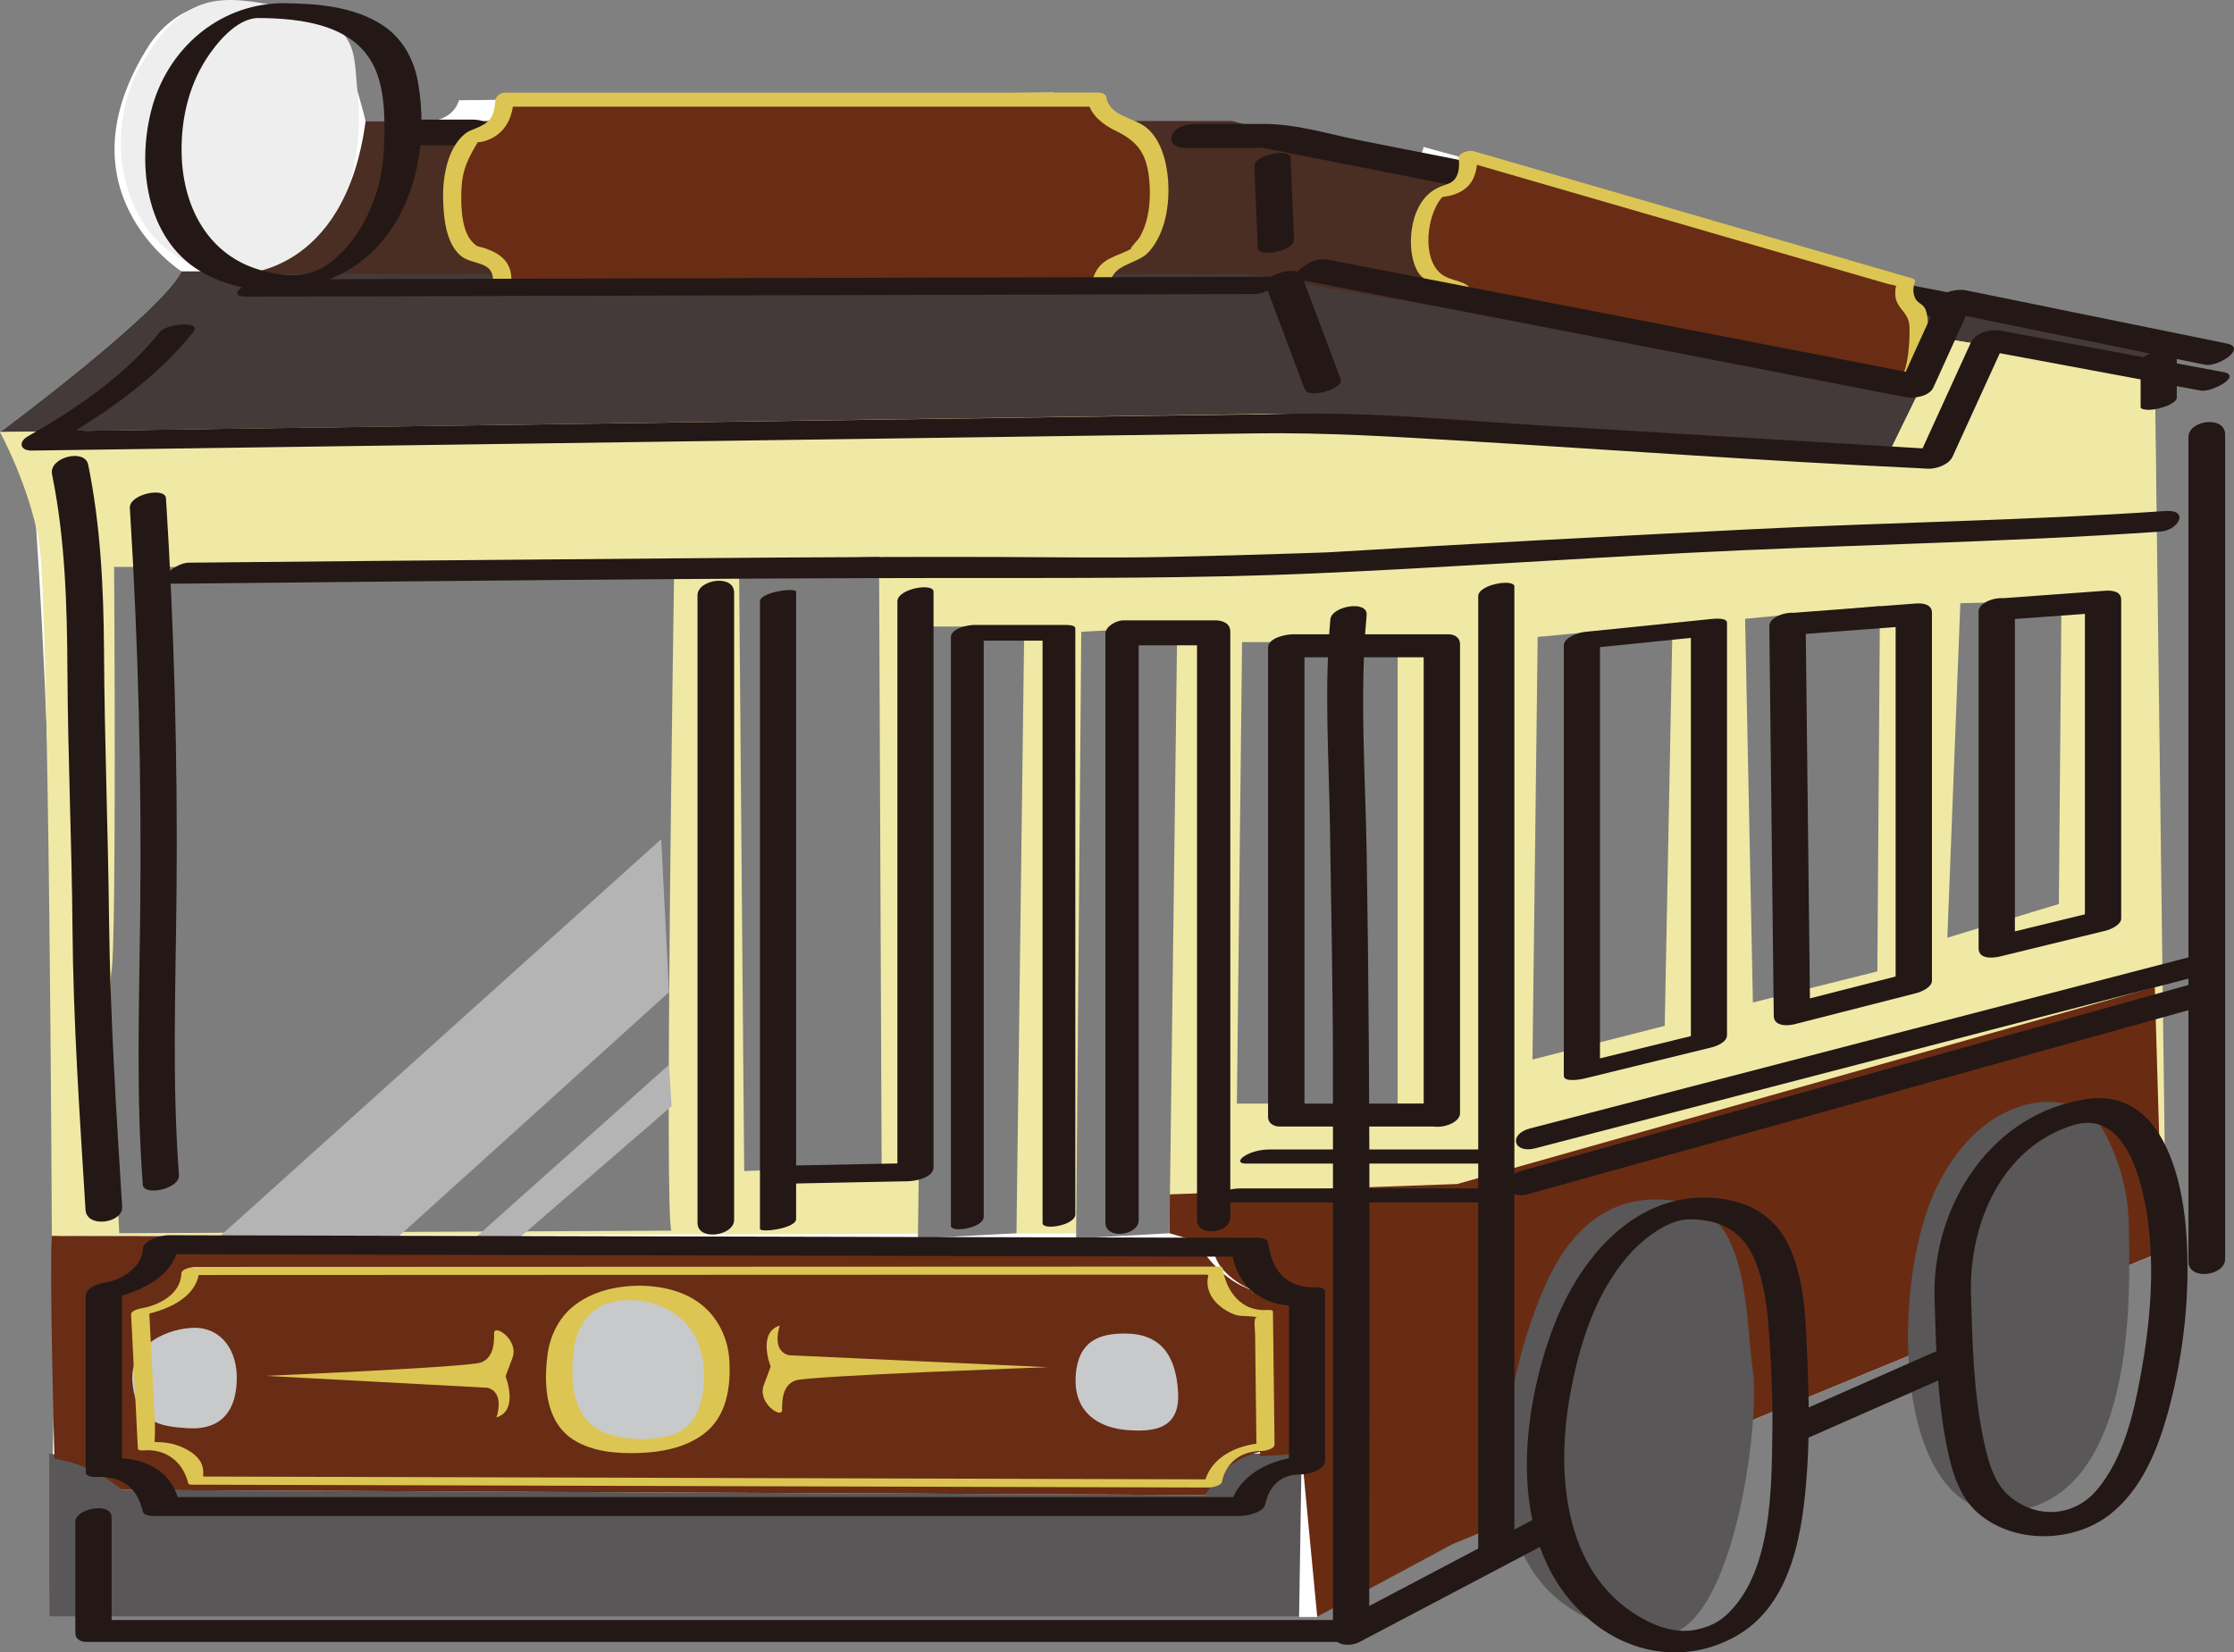 <?xml version="1.0" encoding="UTF-8"?><svg id="_レイヤー_2" xmlns="http://www.w3.org/2000/svg" viewBox="0 0 103.437 76.521"><rect x="0" y="0" width="103.437" height="76.521" fill="#808080" stroke="none"/><defs><style>.cls-1{fill:#443a3a;}.cls-2{fill:#fff;}.cls-3{fill:#4a2d23;}.cls-4{fill:#dcc552;}.cls-5{fill:#692c13;}.cls-6{fill:#f0e9a5;}.cls-7{fill:#c8c9ca;}.cls-8{fill:#595757;}.cls-9{fill:#692c14;}.cls-10{fill:#7d7d7d;}.cls-11{fill:#eeeeef;}.cls-12{fill:#231815;}.cls-13{fill:#b4b4b5;}</style></defs><g id="_レイヤー_1-2"><g><g><path class="cls-2" d="M0,20.011s7.444-5.523,8.404-7.444c0,0-5.883-3.722-1.441-10.565,2.641-3.722,7.684-1.081,8.404-.48s1.561,4.082,1.561,4.082h3.122s.96-.12,1.201-.96l27.494-.36s.72,1.321,1.801,1.441,4.202-.12,5.883,.12c1.681,.24,8.644,1.801,8.644,1.801,0,0,.72-.12,.84-.84l20.65,5.643s-.12,.84,.36,1.081,1.441,.12,1.441,.12c0,0,.24-.24,1.441,0s10.685,2.041,10.685,2.041l-.72,1.561,.36,40.701-18.97,7.804-12.246,4.802-7.924,4.322H2.281s.36-17.289,.48-20.17c.12-2.881-.84-32.416-1.441-33.137s-1.321-1.561-1.321-1.561Z"/><path class="cls-8" d="M2.281,67.315s2.161,.24,2.761,.96l.6,.72,50.185,.24s.72-1.921,1.801-1.921h2.641l-.12,7.564H2.281v-7.564Z"/><path class="cls-11" d="M13.087,.322c-2.752-.533-4.562-.84-6.603,2.761-2.041,3.602-.6,9.605,4.682,9.605s5.643-6.363,5.403-8.284c-.24-1.921,.24-3.362-3.482-4.082Z"/><path class="cls-1" d="M0,20.011s7.444-5.523,8.404-7.444H58.229l28.694,5.163,1.441-4.082,12.126,2.041-.72,1.561-9.725-1.561-2.521,5.163s-27.494-1.801-29.055-1.681S0,20.011,0,20.011Z"/><path class="cls-9" d="M2.401,57.23l52.947,.12s.84,1.801,2.641,2.401l.6,7.444s-1.801,.12-2.761,2.041l-50.185-.24s-1.321-1.201-3.122-1.441c0,0-.24-8.884-.12-10.325Z"/><path class="cls-6" d="M0,20.011l58.469-.84,29.055,1.681,2.521-5.163,9.725,1.561,.48,37.579-39.74,14.767,.12-14.287h-6.483v1.801l-51.746,.12s-.12-29.535-.6-32.176-1.801-5.043-1.801-5.043Z"/><path class="cls-5" d="M54.147,57.11v-1.801l13.327-.48,32.296-9.125,.36,12.246-18.97,7.804-13.927,5.763-6.243,3.362-.72-7.564-1.921,.12-.36-7.684s-1.801-.72-1.801-2.041l-2.041-.6Z"/><path class="cls-8" d="M77.919,55.669c-1.655-.318-4.082-.24-5.883,2.881-1.801,3.122-6.003,16.328,4.682,17.169,3.482,.36,4.802-9.845,4.442-12.246-.36-2.401-.12-7.204-3.242-7.804Z"/><path class="cls-8" d="M97.369,52.308c-1.138-1.992-5.403-2.041-7.684,2.641-2.281,4.682-2.041,15.968,3.722,15.008,5.763-.96,5.163-11.046,5.163-13.087s-.72-3.722-1.201-4.562Z"/><g><path class="cls-7" d="M29.371,59.872c2.851,0,3.801,1.987,3.801,3.455s-.086,3.628-3.628,3.628-3.715-1.987-3.628-3.887c.086-1.9,1.209-3.196,3.455-3.196Z"/><path class="cls-4" d="M29.135,60.207c1.57,.015,2.938,.84,3.328,2.418,.229,.924,.19,2.238-.337,3.059-.304,.473-.762,.734-1.302,.846-.858,.179-1.893,.155-2.723-.142-1.273-.457-1.603-1.656-1.599-2.895,.002-.808,.087-1.654,.561-2.335,.489-.703,1.244-.942,2.071-.95,.256-.002,.653-.084,.796-.326,.139-.236-.119-.346-.324-.344-1.083,.01-2.185,.256-3.047,.943-.706,.563-1.107,1.415-1.215,2.3-.17,1.385-.082,3.074,1.215,3.897,.879,.558,2.035,.646,3.048,.608,1.042-.039,2.127-.244,2.978-.883,1.079-.81,1.269-2.222,1.179-3.485-.06-.84-.42-1.673-1.021-2.268-.829-.821-2.003-1.101-3.137-1.112-.255-.002-.654,.086-.796,.326s.12,.342,.324,.344Z"/></g><path class="cls-7" d="M6.134,64.032c-.175-1.834,1.755-2.544,2.895-2.544s2.018,.965,1.93,2.544c-.088,1.579-.965,2.193-2.281,2.106s-2.369-.263-2.544-2.106Z"/><path class="cls-7" d="M52.085,61.753c1.642,0,2.372,1.004,2.463,2.737,.091,1.733-1.186,1.825-2.372,1.733-1.186-.091-2.463-.73-2.372-2.463,.091-1.733,1.186-2.007,2.281-2.007Z"/><path class="cls-4" d="M12.326,63.714s9.284-.401,9.919-.613,.634-.952,.634-1.374,1.163,.317,.846,1.163l-.317,.846h0s.634,1.586-.423,1.903c0,0,.423-1.163-.423-1.374l-10.236-.55Z"/><path class="cls-4" d="M48.504,63.313s-11.023,.399-11.657,.61-.634,.952-.634,1.374-1.163-.317-.846-1.163l.317-.846h0s-.634-1.586,.423-1.903c0,0-.423,1.163,.423,1.374l11.974,.553Z"/><path class="cls-3" d="M11.046,12.688s4.922,.12,5.883-7.084H57.029l31.336,8.044-1.441,4.082-29.175-5.043H11.046Z"/><path class="cls-10" d="M5.283,26.255H31.216s-.48,30.735-.12,30.735-25.573,.12-25.573,.12c0,0-.6-10.685-.36-12.126,.24-1.441,.12-18.729,.12-18.729Z"/><polygon class="cls-13" points="30.615 38.861 10.205 57.23 18.489 57.23 30.976 45.945 30.615 38.861"/><polygon class="cls-13" points="30.976 49.306 21.971 57.35 24.012 57.35 31.096 51.227 30.976 49.306"/><polygon class="cls-10" points="34.217 26.015 34.457 54.229 40.821 53.989 40.701 25.774 34.217 26.015"/><polygon class="cls-10" points="42.501 57.35 42.862 29.016 47.424 29.016 47.064 57.11 42.501 57.35"/><polygon class="cls-10" points="49.825 57.35 50.065 29.256 54.507 29.016 54.147 57.11 49.825 57.35"/><polygon class="cls-10" points="57.509 29.736 64.713 29.736 64.713 51.107 57.269 51.107 57.509 29.736"/><polygon class="cls-10" points="71.196 29.496 77.439 28.896 77.079 47.505 70.956 49.066 71.196 29.496"/><polygon class="cls-10" points="80.801 28.656 87.044 28.056 86.924 44.984 81.161 46.425 80.801 28.656"/><polygon class="cls-10" points="90.766 27.935 95.448 27.815 95.328 41.863 90.165 43.423 90.766 27.935"/><path class="cls-12" d="M99.113,16.754v2.101c0,.101,.255,.119,.295,.122,.197,.012,.424-.028,.613-.081,.195-.055,.403-.12,.571-.236,.091-.063,.195-.13,.195-.253v-2.101c0-.101-.255-.119-.295-.122-.197-.012-.424,.028-.613,.081-.195,.055-.403,.12-.571,.236-.091,.063-.195,.13-.195,.253h0Z"/></g><g><path class="cls-12" d="M102.936,17.229c-3.442-.64-6.883-1.281-10.325-1.921-.442-.082-1.152,.103-1.353,.544-.84,1.841-1.681,3.682-2.521,5.523l1.168-.559c-6.169-.371-12.338-.741-18.507-1.112-3.741-.225-7.492-.597-11.241-.544-6.137,.086-12.275,.173-18.412,.259-8.303,.117-16.607,.233-24.91,.35l-9.597,.135-3.181,.045c-.475,.007-1.234-.133-1.686,.024-.062,.022-.161,.002-.23,.003l.178,.663c2.414-1.379,4.887-3.068,6.627-5.261,.433-.546-1.23-.403-1.549,0-1.597,2.013-3.882,3.558-6.1,4.824-.466,.266-.366,.671,.178,.663,3.98-.056,7.961-.112,11.941-.168,8.175-.115,16.351-.23,24.526-.345,6.722-.094,13.444-.189,20.167-.283,3.249-.046,6.435,.153,9.684,.348,6.989,.42,13.98,.937,20.975,1.26,.157,.007,.314,.019,.471,.028,.391,.023,.993-.175,1.168-.559,.84-1.841,1.681-3.682,2.521-5.523l-1.353,.544c3.442,.64,6.883,1.281,10.325,1.921,.495,.092,1.961-.689,1.038-.86h0Z"/><path class="cls-12" d="M58.599,13.201c.526,1.402,1.051,2.803,1.577,4.205,.075,.199,.149,.398,.224,.598,.117,.312,.699,.208,.935,.14,.179-.052,.855-.281,.739-.589-.526-1.402-1.051-2.803-1.577-4.205-.075-.199-.149-.398-.224-.598-.117-.312-.699-.208-.935-.14-.179,.052-.855,.281-.739,.589h0Z"/><path class="cls-12" d="M3.488,70.461v5.163c0,.286,.255,.413,.523,.413H62.241c.287,0,1.156-.155,1.156-.603,0-11.939,.075-23.879-.116-35.817-.059-3.675-.34-7.46-.004-11.127,.066-.721-1.623-.422-1.679,.19-.29,3.163-.068,6.42-.02,9.589,.058,3.829,.14,7.658,.14,11.488v25.866l1.156-.603h-19.662c-10.451,0-20.902,0-31.353,0H4.645l.523,.413v-5.163c0-.742-1.679-.409-1.679,.19h0Z"/><path class="cls-12" d="M6.613,57.864c-.018,.705-.825,1.369-1.679,1.515-.321,.055-.963,.22-.963,.646v8.164c0,.257,.588,.208,.711,.197-.34,.03,.083,0,.155,.01,.198,.025,.391,.052,.582,.12,.683,.242,1.03,.788,1.193,1.474,.046,.194,.352,.213,.501,.213,5.68,0,11.359,0,17.039,0,9.008,0,18.016,0,27.023,0h6.244c.302,0,1.091-.156,1.169-.554,.163-.823,.728-1.371,1.592-1.367,.369,.002,1.173-.179,1.173-.661v-7.804c0-.258-.588-.207-.711-.197,.343-.028-.008-.002-.086-.014-.24-.035-.466-.078-.688-.182-.765-.359-1.043-1.099-1.156-1.889-.028-.194-.368-.213-.501-.213-5.662-.013-11.324-.027-16.986-.04-9.073-.022-18.146-.043-27.218-.065-2.074-.005-4.147-.01-6.221-.015-.582-.001-1.793,.872-.671,.874,5.662,.013,11.324,.027,16.986,.04,9.073,.022,18.146,.043,27.218,.065,2.074,.005,4.147,.01,6.221,.015l-.501-.213c.252,1.773,1.644,2.62,3.353,2.478l-.711-.197v7.804l1.173-.661c-1.6-.007-3.578,.694-3.931,2.475l1.169-.554c-5.68,0-11.359,0-17.039,0-9.008,0-18.016,0-27.023,0H7.785l.501,.213c-.377-1.586-1.853-2.131-3.353-1.998l.711,.197v-8.164l-.963,.646c1.474-.252,3.558-1,3.604-2.807,.011-.439-1.659-.16-1.674,.449Z"/><path class="cls-4" d="M8.398,58.969c-.028,.954-1.016,1.47-1.837,1.616-.119,.021-.5,.104-.491,.288,.105,2.072,.209,4.145,.314,6.217,.004,.084,.198,.079,.242,.076,1.04-.09,1.84,.511,2.085,1.511,.022,.088,.182,.075,.242,.076,5.304,.015,10.608,.03,15.912,.045,8.417,.024,16.834,.047,25.251,.071,1.956,.005,3.913,.011,5.869,.016,.124,0,.556-.083,.59-.255,.178-.888,.867-1.436,1.843-1.437,.15,0,.597-.09,.595-.3-.025-2.051-.049-4.103-.074-6.154,0-.083-.2-.079-.242-.076-1.2,.097-1.924-.84-2.085-1.935-.013-.087-.19-.076-.242-.076-5.321,.002-10.641,.004-15.962,.006-8.526,.003-17.053,.006-25.579,.009-1.945,0-3.891,.001-5.836,.002-.252,0-.907,.375-.352,.375,7.191-.003,14.381-.005,21.572-.008,8.43-.003,16.861-.006,25.291-.009,.762,0,.259-.05,.448,.677,.147,.565,.711,.991,1.232,1.18,.294,.107,.859,.019,1.096,.157-.286-.167-.171,.406-.167,.747l.025,2.125c.013,1.067,.026,2.134,.038,3.202l.595-.3c-1.269,.001-2.743,.548-3.024,1.948l.59-.255c-7.133-.02-14.266-.04-21.399-.06-8.362-.023-16.724-.047-25.086-.07-.699-.002-.329,.077-.48-.481-.142-.521-.806-.866-1.279-1.002-.235-.068-.493-.107-.738-.11-.248-.003-.299-.061-.246,.036,.081,.147,.069-.805,.062-.928l-.108-2.135c-.052-1.036-.105-2.072-.157-3.108l-.491,.288c1.153-.204,2.776-.772,2.818-2.193,.005-.162-.829-.044-.837,.224Z"/><path class="cls-12" d="M68.444,27.609v44.542c0,.372,1.674,.104,1.674-.449V27.16c0-.372-1.674-.104-1.674,.449h0Z"/><path class="cls-12" d="M32.295,27.57v29.055c0,.866,1.695,.609,1.695-.132,0-8.485,0-16.97,0-25.454v-3.6c0-.866-1.695-.609-1.695,.132h0Z"/><path class="cls-12" d="M35.187,27.849c0,8.485,0,16.97,0,25.454v3.6c0,.202,1.674-.014,1.674-.449V27.4c0-.202-1.674,.014-1.674,.449h0Z"/><path class="cls-12" d="M36.045,54.822c2.001-.04,4.002-.08,6.003-.12,.355-.007,1.176-.173,1.176-.648V27.4c0-.426-1.674-.141-1.674,.449v26.653l1.176-.648c-2.001,.04-4.002,.08-6.003,.12-.56,.011-1.797,.87-.678,.848h0Z"/><path class="cls-12" d="M45.547,56.356c0-7.964,0-15.927,0-23.891v-3.363l-1.072,.567h4.243l-.446-.161v27.134c0,.35,1.517,.103,1.517-.407V29.102c0-.164-.36-.161-.446-.161h-4.243c-.3,0-1.072,.161-1.072,.567v27.254c0,.35,1.517,.103,1.517-.407h0Z"/><path class="cls-12" d="M52.722,56.508V29.254l-.832,.63h4.243l-.709-.527c0,7.916,0,15.832,0,23.748v3.386c0,.818,1.541,.612,1.541-.103V29.254c0-.398-.364-.527-.709-.527h-4.243c-.31,0-.832,.265-.832,.63,0,7.964,0,15.927,0,23.891v3.363c0,.818,1.541,.612,1.541-.103h0Z"/><path class="cls-12" d="M101.328,20.238V58.418c0,.898,1.699,.669,1.699-.115V20.123c0-.898-1.699-.669-1.699,.115h0Z"/><path class="cls-12" d="M78.843,55.454c-3.57,.053-5.935,3.225-7.032,6.302-1.546,4.334-2.005,10.405,2.108,13.509,1.951,1.472,4.466,1.693,6.579,.433,2.528-1.508,2.99-4.922,3.17-7.584,.11-1.627,.093-3.262,.025-4.89-.072-1.728-.077-3.584-.725-5.215-.732-1.843-2.224-2.545-4.125-2.555-.325-.002-.967,.107-1.102,.469-.128,.344,.11,.538,.466,.54,1.424,.008,2.465,.511,3.044,1.889,.464,1.103,.583,2.317,.666,3.498,.106,1.518,.166,3.041,.145,4.563-.035,2.551-.035,6.296-2.009,8.261-.48,.478-.907,.645-1.41,.77-.73,.181-1.552,.046-2.388-.381-3.801-1.937-4.24-6.658-3.57-10.4,.417-2.326,1.162-4.798,2.775-6.593,.704-.783,1.812-1.594,2.747-1.608,.326-.005,.965-.103,1.102-.469,.126-.339-.108-.545-.466-.54Z"/><path class="cls-12" d="M91.254,59.839c-.053-3.215,1.43-6.703,4.731-7.732,2.406-.75,3.196,2.527,3.451,4.327,.342,2.403,.112,4.895-.323,7.27-.332,1.812-.805,3.839-2.02,5.287-1.043,1.243-2.744,1.365-4.012,.334-.737-.599-1.01-1.606-1.206-2.493-.504-2.278-.55-4.673-.621-6.993-.024-.802-1.706-.491-1.686,.164,.072,2.365,.117,4.79,.599,7.115,.218,1.054,.559,2.193,1.393,2.929,1.654,1.46,4.404,1.42,6.109,.102,1.49-1.152,2.238-3.017,2.72-4.78,.739-2.703,1.047-5.627,.827-8.423-.206-2.61-1.212-6.534-4.573-6.053-4.415,.632-7.143,4.884-7.074,9.11,.013,.8,1.697,.494,1.686-.164Z"/><path class="cls-12" d="M57.689,53.885h10.926c.389,0,.856-.098,1.184-.317,.243-.162,.253-.337-.09-.337h-10.926c-.389,0-.856,.098-1.184,.317-.243,.162-.253,.337,.09,.337h0Z"/><path class="cls-12" d="M56.367,55.684h12.366c.389,0,.856-.1,1.184-.317,.244-.162,.253-.334-.089-.334h-12.366c-.389,0-.856,.1-1.184,.317-.244,.162-.253,.334,.089,.334h0Z"/><path class="cls-12" d="M67.07,51.104h-7.204l.532,.445V29.818l-1.152,.62h7.204l-.532-.445c0,6.346,0,12.692,0,19.038v2.693c0,.776,1.683,.461,1.683-.174V29.818c0-.289-.253-.445-.532-.445h-7.204c-.306,0-1.152,.152-1.152,.62v21.731c0,.289,.253,.445,.532,.445h7.204c.338,0,.961-.102,1.098-.481,.126-.346-.11-.584-.478-.584Z"/><path class="cls-12" d="M62.934,76.045c2.593-1.366,5.185-2.733,7.778-4.099,.369-.194,.738-.389,1.106-.583,.316-.167,.625-.534,.388-.892-.229-.344-.824-.309-1.141-.141-2.593,1.366-5.185,2.733-7.778,4.099-.369,.194-.738,.389-1.106,.583-.316,.167-.625,.534-.388,.892,.229,.344,.824,.309,1.141,.141h0Z"/><path class="cls-12" d="M83.468,66.694c2.07-.912,4.14-1.824,6.209-2.736,.291-.128,.583-.257,.874-.385,.327-.144,.622-.57,.383-.909-.253-.36-.798-.304-1.144-.151-2.07,.912-4.14,1.824-6.209,2.736-.291,.128-.583,.257-.874,.385-.327,.144-.622,.57-.383,.909,.253,.36,.798,.304,1.144,.151h0Z"/><path class="cls-12" d="M71.085,53.176c8.895-2.311,17.789-4.622,26.684-6.934,1.271-.33,2.541-.66,3.812-.99,1.013-.263,.771-1.183-.246-.919-8.895,2.311-17.789,4.622-26.684,6.934-1.271,.33-2.541,.66-3.812,.99-1.013,.263-.771,1.183,.246,.919h0Z"/><path class="cls-12" d="M70.747,55.301c9.193-2.561,18.385-5.123,27.578-7.684,1.293-.36,2.585-.72,3.878-1.08,1.022-.285,.739-1.373-.291-1.086-9.193,2.561-18.385,5.123-27.578,7.684-1.293,.36-2.585,.72-3.878,1.08-1.022,.285-.739,1.373,.291,1.086h0Z"/><path class="cls-12" d="M72.406,29.89c0,5.802,0,11.604,0,17.407v2.523c0,.318,.822,.158,.932,.131,1.961-.48,3.922-.96,5.883-1.441,.27-.066,.742-.245,.742-.58V28.841c0-.248-.593-.19-.706-.178-1.961,.2-3.922,.4-5.883,.6-.765,.078-1.432,.924-.261,.805,1.961-.2,3.922-.4,5.883-.6l-.706-.178c0,5.565,0,11.131,0,16.696v2.393l.742-.58c-1.961,.48-3.922,.96-5.883,1.441l.932,.131c0-5.802,0-11.604,0-17.407v-2.523c0-.419-1.674-.136-1.674,.449Z"/><path class="cls-12" d="M81.922,29c.06,5.263,.119,10.525,.179,15.788,.009,.752,.017,1.504,.026,2.256,.006,.487,.623,.473,.968,.385,1.881-.48,3.762-.96,5.643-1.441,.215-.055,.714-.271,.714-.565V28.375c0-.394-.422-.452-.741-.428-1.949,.148-3.898,.297-5.848,.445-.868,.066-1.354,1.123-.2,1.035,1.949-.148,3.898-.297,5.848-.445l-.741-.428v17.049l.714-.565c-1.881,.48-3.762,.96-5.643,1.441l.968,.385c-.06-5.263-.119-10.525-.179-15.788-.009-.752-.017-1.504-.026-2.256-.009-.765-1.689-.439-1.682,.18Z"/><path class="cls-12" d="M91.612,28.317v15.608c0,.486,.63,.455,.965,.374,1.641-.4,3.282-.8,4.922-1.201,.211-.051,.715-.269,.715-.558v-14.767c0-.392-.423-.44-.738-.417-1.641,.12-3.282,.24-4.922,.36-.862,.063-1.36,1.102-.204,1.018,1.641-.12,3.282-.24,4.922-.36l-.738-.417v14.767l.715-.558c-1.641,.4-3.282,.8-4.922,1.201l.965,.374v-15.608c0-.753-1.681-.425-1.681,.185Z"/><path class="cls-12" d="M13.035,.148c-2.938,.056-5.303,2.143-6.026,4.946-.7,2.712-.197,6.173,2.496,7.597,2.601,1.375,6.105,.842,8.066-1.38,1.759-1.993,2.237-4.912,1.786-7.485-.186-1.063-.699-2.027-1.611-2.638C16.395,.281,14.609,.157,13.035,.148c-.39-.002-.859,.088-1.184,.317-.239,.168-.251,.367,.099,.369,2.028,.012,4.589,.303,5.459,2.451,.293,.724,.371,1.516,.389,2.29,.027,1.158-.028,2.322-.394,3.429-.42,1.271-1.174,2.518-2.296,3.285-.927,.633-2.011,.515-3.048,.219-2.401-.686-3.555-2.871-3.646-5.251-.06-1.573,.273-3.17,1.125-4.508,.481-.754,1.413-1.897,2.41-1.916,.394-.007,.854-.085,1.184-.317,.233-.164,.256-.376-.099-.369Z"/><path class="cls-12" d="M18.936,6.728h2.801c.203,0,.469-.109,.63-.229,.125-.092,.286-.265,.296-.434,.025-.434-.43-.525-.767-.525h-2.801c-.203,0-.469,.109-.63,.229-.125,.092-.286,.265-.296,.434-.025,.434,.43,.525,.767,.525h0Z"/><path class="cls-12" d="M54.769,6.848h3.411c.067,0,.427-.017,.214-.017-.176,0-.039-.007,.03,.007,.115,.023,.23,.045,.345,.068,2.137,.422,4.275,.843,6.412,1.265,.681,.134,1.362,.269,2.044,.403,.402,.079,.896,.005,1.184-.317,.227-.255,.195-.645-.193-.722-1.734-.342-3.469-.684-5.203-1.027-1.453-.287-2.982-.769-4.471-.769h-3.163c-.382,0-.908,.106-1.096,.49-.168,.344,.146,.618,.487,.618h0Z"/><path class="cls-12" d="M58.079,7.719c.047,1.108,.093,2.216,.14,3.323,.007,.159,.013,.319,.02,.478,.005,.119,.239,.168,.311,.179,.195,.029,.432-.004,.619-.057,.253-.073,.758-.233,.744-.57-.047-1.108-.093-2.216-.14-3.323-.007-.159-.013-.319-.02-.478-.005-.119-.239-.168-.311-.179-.195-.029-.432,.004-.619,.057-.253,.073-.758,.233-.744,.57h0Z"/><path class="cls-12" d="M88.071,14.392c.542,.105,1.084,.21,1.626,.315,.078,.015,.157,.03,.235,.045,.198,.038,.482-.036,.659-.119,.155-.073,.361-.213,.434-.379,.062-.14,.085-.307-.026-.434-.124-.143-.291-.181-.47-.216-.542-.105-1.084-.21-1.626-.315-.078-.015-.157-.03-.235-.045-.198-.038-.482,.036-.659,.119-.155,.073-.361,.213-.434,.379-.062,.14-.085,.307,.026,.434,.124,.143,.291,.181,.47,.216h0Z"/><path class="cls-12" d="M6.012,23.527c.397,6.312,.551,12.65,.477,18.973-.048,4.103-.186,8.265,.123,12.363,.041,.548,1.723,.196,1.674-.449-.327-4.342-.151-8.745-.112-13.093,.055-6.08-.107-12.175-.488-18.243-.034-.544-1.715-.198-1.674,.449h0Z"/><path class="cls-12" d="M2.41,21.966c.609,2.992,.696,6.078,.712,9.12,.021,3.979,.203,7.956,.235,11.935,.035,4.337,.336,8.675,.603,13.003,.054,.874,1.741,.61,1.696-.129-.273-4.423-.555-8.851-.606-13.282-.048-4.178-.21-8.352-.235-12.531-.017-2.85-.161-5.764-.731-8.564-.157-.77-1.834-.34-1.674,.449h0Z"/><path class="cls-12" d="M8.088,27.031c11.977-.119,23.956-.258,35.935-.265,5.631-.003,11.254,.032,16.884-.215,5.667-.25,11.331-.639,16.996-.936,7.372-.386,14.76-.49,22.123-.996,.836-.057,1.381-1.033,.221-.954-6.421,.441-12.858,.525-19.286,.85s-12.868,.661-19.298,1.053c-.147,.009-.529,.026-.136,.009-.461,.019-.923,.032-1.385,.047-2.022,.066-4.044,.124-6.066,.166-2.647,.055-5.289,.011-7.935,.003-6.784-.02-13.569,.054-20.353,.11-5.685,.046-11.371,.097-17.056,.154-.643,.006-1.77,.985-.645,.974h0Z"/><g><path class="cls-9" d="M23.251,12.897s0-1.117-1.323-1.117c0,0-.992-.279-.992-2.885,0-1.769,.992-2.606,.992-2.606,0,0,1.433,.093,1.433-1.675h27.446s.11,.931,1.764,1.396c0,0,1.102,.652,1.102,2.792,0,2.234-1.102,2.979-1.102,2.979,0,0-1.379,.277-1.543,1.117"/><path class="cls-4" d="M23.677,12.871c-.029-.757-.519-1.126-1.182-1.361-.377-.134-.354-.017-.637-.318-.531-.565-.523-1.836-.488-2.519,.043-.829,.327-1.377,.733-2.058,.17-.285-.257,.047-.128,0,.114-.042,.265-.024,.386-.057,.967-.265,1.368-1.005,1.425-1.971l-.457,.353h27.446l-.387-.214c.103,.61,.726,1.069,1.24,1.316,1.093,.526,1.499,1.104,1.596,2.44,.06,.833-.027,1.752-.45,2.492-.099,.173-.629,.685-.324,.508-.734,.428-1.495,.422-1.825,1.358-.165,.469,.672,.495,.806,.117,.275-.778,1.269-.729,1.78-1.313,.756-.863,.95-2.175,.874-3.276-.059-.843-.308-1.884-1.001-2.455-.579-.477-1.707-.514-1.858-1.411-.029-.17-.249-.214-.387-.214H23.393c-.184,0-.445,.148-.457,.353-.05,.833-.287,1.052-.955,1.323-.213,.087-.294,.101-.47,.247-.791,.656-1.012,1.988-.995,2.929,.015,.862,.1,2.079,.809,2.699,.496,.434,1.468,.227,1.5,1.086,.018,.459,.866,.349,.851-.053h0Z"/></g><g><path class="cls-9" d="M67.84,13.938c0-.84-1.081-.84-1.081-.84-.84-.36-1.081-1.321-.96-2.521,.12-1.201,.84-1.681,.84-1.681,1.561,.12,1.321-1.681,1.321-1.681l20.29,5.883s-.36,.84,.48,1.321c0,0,.24,.72,0,1.921-.24,1.201-.6,1.321-.6,1.321"/><path class="cls-4" d="M68.258,13.825c-.132-.889-.846-.712-1.42-1.064-1.088-.667-.787-3.016,.058-3.747,.174-.151-.36,.16-.046,.101,.162-.03,.302-.046,.455-.098,.274-.093,.528-.233,.719-.456,.334-.392,.41-.962,.353-1.459l-.677,.331c6.558,1.901,13.116,3.803,19.673,5.704,.143,.041,.4,.066,.523,.152,.021,.015,.074,.007,.09,.026-.244-.285-.232,.123-.231,.318,.002,.581,.53,.782,.633,1.303,.092,.462-.034,2.387-.423,2.564-.531,.241-.043,.487,.324,.32,.766-.348,.908-1.558,.953-2.263,.024-.379,.056-.861-.088-1.224-.123-.31-.413-.25-.529-.655-.061-.214-.035-.433,.04-.635,.038-.103-.091-.143-.159-.163-5.904-1.712-11.809-3.424-17.713-5.136-.859-.249-1.718-.498-2.577-.747-.183-.053-.707,.071-.677,.331,.024,.211,.029,.459-.032,.666-.167,.565-.554,.5-.978,.724-.426,.225-.714,.573-.916,1.023-.358,.796-.413,2.04,.018,2.821,.405,.733,1.672,.712,1.787,1.489,.039,.264,.881,.073,.837-.224h0Z"/></g><path class="cls-12" d="M58.821,12.818c-5.25,.013-10.499,.027-15.749,.04-8.379,.022-16.758,.043-25.137,.065-1.939,.005-3.878,.01-5.818,.015-.533,.001-1.807,.802-.691,.799,5.25-.013,10.499-.027,15.749-.04,8.379-.022,16.758-.043,25.137-.065,1.939-.005,3.878-.01,5.818-.015,.533-.001,1.807-.802,.691-.799h0Z"/><path class="cls-12" d="M60.374,12.989c8.113,1.574,16.226,3.147,24.339,4.721,1.172,.227,2.343,.455,3.515,.682,.383,.074,1.098-.028,1.289-.448,.6-1.321,1.201-2.641,1.801-3.962l-1.289,.448c4.022,.82,8.044,1.641,12.066,2.461,.596,.122,1.977-.786,1.005-.984-4.022-.82-8.044-1.641-12.066-2.461-.381-.078-1.1,.031-1.289,.448-.6,1.321-1.201,2.641-1.801,3.962l1.289-.448c-8.113-1.574-16.226-3.147-24.339-4.721-1.172-.227-2.343-.455-3.515-.682-.596-.116-1.976,.796-1.005,.984h0Z"/></g></g></g></svg>
